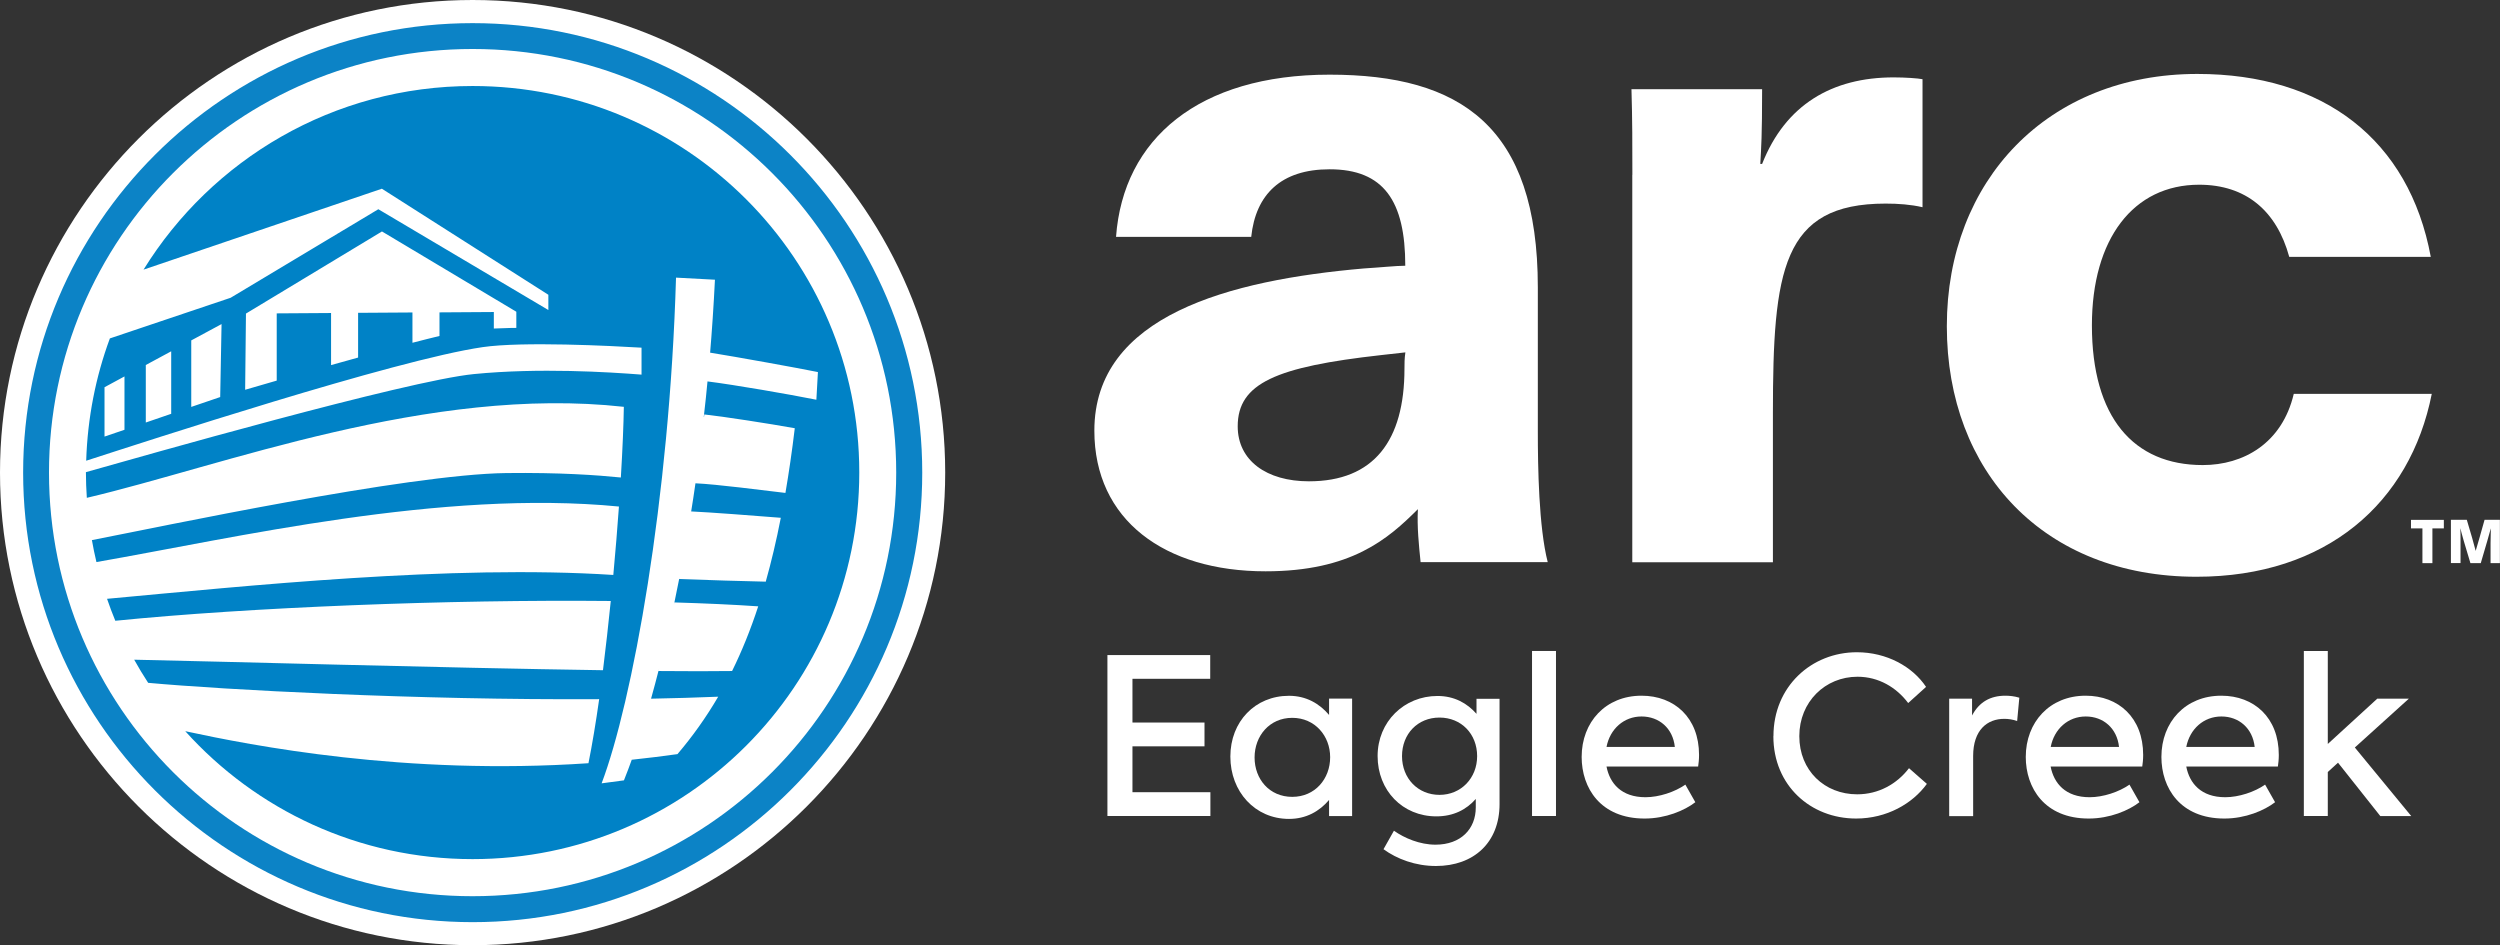<?xml version="1.0" encoding="UTF-8"?> <svg xmlns="http://www.w3.org/2000/svg" id="Layer_1" viewBox="0 0 275.55 104.19"><rect x="0" y="0" width="275.55" height="104.19" fill="#333333" stroke="none"/><defs><style> .cls-1 { fill: #0c83c6; } .cls-2 { fill: #fff; } .cls-3 { fill: #0082c6; } </style></defs><path class="cls-2" d="M52.09,0C23.37,0,0,23.37,0,52.09s23.37,52.09,52.09,52.09,52.09-23.37,52.09-52.09S80.82,0,52.09,0Z"></path><g><path class="cls-3" d="M52.09,9.48c-15.33,0-28.76,8.1-36.27,20.24l26.27-8.92,18.35,11.69v1.68l-18.74-11.11-16.28,9.76-13.31,4.48c-1.56,4.22-2.46,8.75-2.61,13.48,6.51-2.1,34.06-11.12,43.7-12.52,4.4-.64,14.15-.14,17.51.06v2.97c-3.62-.28-11.27-.77-18.48-.06-7.43.73-36.69,9.1-42.76,10.81,0,.02,0,.03,0,.05,0,.93.04,1.86.1,2.78,14.88-3.49,37.76-12.41,59.19-10.03-.03,1.96-.14,4.66-.33,7.79-2.54-.26-6.75-.56-12.62-.49-10.95.13-38.13,5.93-45.68,7.39.14.81.31,1.62.5,2.42,15.16-2.64,38.05-8.03,57.59-6.12-.17,2.39-.38,4.94-.62,7.54-17.83-1.16-40.47,1.22-55.8,2.63.28.82.58,1.62.91,2.42,14.73-1.48,36.73-2.36,54.61-2.18-.26,2.57-.55,5.15-.86,7.63-17.64-.26-42.74-.98-51.67-1.16.48.87,1,1.72,1.54,2.55,8.16.75,29.66,1.92,49.71,1.8-.36,2.56-.76,4.96-1.18,7.06-20.22,1.37-37.12-1.95-44.44-3.53,7.8,8.66,19.1,14.1,31.67,14.1,23.54,0,42.62-19.08,42.62-42.62S75.63,9.48,52.09,9.48ZM13.72,47.37l-2.2.75v-5.44l2.2-1.19v5.88ZM18.87,45.61l-2.8.96v-6.34l2.8-1.51v6.89ZM24.28,43.76l-3.2,1.09v-7.33l3.34-1.8-.15,8.04ZM56.91,36.14s-.98,0-2.48.07v-1.82l-5.99.04v2.6c-.88.21-1.89.47-2.98.75v-3.34l-5.99.04v4.93c-1,.28-2,.56-2.98.83v-5.74l-5.99.04v7.41c-2.1.61-3.48,1.01-3.48,1.01l.09-8.4,14.99-9.05,14.81,8.85v1.77ZM77.6,45.94c0-.09.02-.17.03-.26,1.98.21,7.21,1.02,9.97,1.52-.3,2.53-.65,4.9-1.03,7.13-2.38-.28-7.61-.96-9.91-1.06,0-.01,0-.03,0-.05-.16,1.13-.33,2.24-.51,3.34.01-.07.02-.13.03-.19,1.88.08,7.14.48,9.88.7-.49,2.53-1.05,4.87-1.66,7.04-2.44-.06-6.34-.16-9.54-.29.01-.07.03-.15.04-.22-.21,1.06-.42,2.1-.63,3.11.02-.11.05-.21.07-.31,3.34.1,6.45.24,9.23.43-.85,2.6-1.81,4.96-2.88,7.13-2.11.03-4.88.03-8.11,0,.03-.11.06-.22.08-.33-.3,1.19-.61,2.33-.91,3.41,0-.01,0-.02,0-.03,2.53-.05,5.01-.12,7.41-.22-1.34,2.29-2.83,4.38-4.49,6.33-1.7.24-3.38.44-5.04.62.02-.06.05-.13.07-.19-.32.89-.63,1.72-.93,2.46l-2.46.33c3.36-8.86,7.49-31.28,8.2-55.74l4.29.23c-.14,2.87-.33,5.67-.56,8.4,0-.12.02-.24.03-.36,2.81.45,9.84,1.72,11.88,2.14-.05.92-.11,2.14-.17,3.05-3.04-.61-9-1.64-12-2.02,0-.1.02-.21.03-.31-.13,1.42-.28,2.83-.44,4.21Z"></path><path class="cls-1" d="M52.09,2.55C24.77,2.55,2.55,24.77,2.55,52.09s22.23,49.55,49.55,49.55,49.55-22.23,49.55-49.55S79.41,2.55,52.09,2.55ZM52.09,98.78c-25.79,0-46.69-20.9-46.69-46.69S26.31,5.4,52.09,5.4s46.69,20.9,46.69,46.69-20.9,46.69-46.69,46.69Z"></path></g><g><path class="cls-2" d="M156.58,61.98c-.2-1.99-.4-3.87-.3-5.86-3.28,3.28-7.35,6.85-16.79,6.85-11.13,0-18.87-5.66-18.87-15.5,0-12.71,14.9-16.59,29.7-17.88,1.69-.1,3.58-.3,4.57-.3,0-7.15-2.38-10.63-8.34-10.63-5.36,0-8.15,2.78-8.64,7.45h-14.9c.79-10.83,9.14-17.88,23.54-17.88s22.95,5.66,22.95,23.44v15.89c0,3.87.1,10.53,1.09,14.4h-14.01ZM154.89,38.84l-2.68.3c-11.52,1.29-15.79,3.08-15.79,7.85,0,3.77,3.18,6.06,7.85,6.06,7.15,0,10.53-4.47,10.53-12.42,0-.6,0-1.09.1-1.79Z"></path><path class="cls-2" d="M179.92,19.27c0-3.18,0-6.16-.1-9.44h14.4c0,5.17-.1,6.46-.2,8.24h.2c2.58-6.56,7.75-9.54,14.5-9.54,1.29,0,2.68.1,3.18.2v14.11c-1.29-.3-2.68-.4-4.07-.4-11.42,0-12.42,7.35-12.42,23.14v16.39h-15.5V19.27Z"></path></g><g><path class="cls-2" d="M122.06,72.2h11.33v2.62h-8.57v4.82h7.94v2.62h-7.94v5.06h8.59v2.62h-11.35v-17.74Z"></path><path class="cls-2" d="M149.03,77.01v12.94h-2.54v-1.78c-1.06,1.25-2.52,2.09-4.42,2.09-3.74,0-6.46-3-6.46-6.87s2.74-6.7,6.46-6.7c1.9,0,3.36.86,4.42,2.11v-1.8h2.54ZM146.61,83.46c0-2.35-1.68-4.34-4.18-4.34s-4.15,1.99-4.15,4.37,1.63,4.34,4.15,4.34,4.18-1.99,4.18-4.37Z"></path><path class="cls-2" d="M165.28,77.01v11.62c0,4.22-2.83,6.82-7.01,6.82-2.26,0-4.3-.77-5.78-1.85l1.15-2.04c1.15.82,2.86,1.54,4.58,1.54,2.81,0,4.44-1.75,4.44-4.1v-.94c-1.03,1.18-2.47,1.92-4.34,1.92-3.74,0-6.48-2.86-6.48-6.65s2.93-6.62,6.6-6.62c1.85,0,3.26.79,4.3,1.97v-1.66h2.54ZM162.81,83.34c0-2.45-1.75-4.25-4.15-4.25s-4.13,1.8-4.13,4.25,1.75,4.27,4.13,4.27,4.15-1.85,4.15-4.27Z"></path><path class="cls-2" d="M168.86,89.94v-18.19h2.64v18.19h-2.64Z"></path><path class="cls-2" d="M187.17,84.49h-10.1c.36,1.85,1.63,3.38,4.3,3.38,1.49,0,3.24-.58,4.39-1.39l1.1,1.94c-1.18.91-3.26,1.8-5.59,1.8-4.87,0-6.94-3.38-6.94-6.79,0-3.84,2.64-6.75,6.6-6.75,3.62,0,6.34,2.42,6.34,6.53,0,.53-.05.91-.1,1.27ZM177.06,82.33h7.54c-.21-2.06-1.73-3.36-3.67-3.36s-3.48,1.37-3.86,3.36Z"></path><path class="cls-2" d="M195.47,81.13c0-5.47,4.2-9.24,9.19-9.24,3.29,0,6.14,1.58,7.63,3.82l-1.97,1.78c-1.3-1.73-3.26-2.9-5.59-2.9-3.55,0-6.41,2.76-6.41,6.55s2.78,6.41,6.38,6.41c2.35,0,4.37-1.13,5.71-2.88l1.97,1.73c-1.58,2.18-4.42,3.82-7.8,3.82-5.02,0-9.12-3.65-9.12-9.07Z"></path><path class="cls-2" d="M214.84,77.01h2.52v1.85c.79-1.49,2.02-2.18,3.67-2.18.46,0,.98.05,1.54.22l-.24,2.57c-.48-.17-.96-.24-1.42-.24-1.87,0-3.43,1.22-3.43,4.1v6.62h-2.64v-12.94Z"></path><path class="cls-2" d="M236.13,84.49h-10.11c.36,1.85,1.63,3.38,4.3,3.38,1.49,0,3.24-.58,4.39-1.39l1.1,1.94c-1.18.91-3.26,1.8-5.59,1.8-4.87,0-6.94-3.38-6.94-6.79,0-3.84,2.64-6.75,6.6-6.75,3.62,0,6.34,2.42,6.34,6.53,0,.53-.05.91-.1,1.27ZM226.02,82.33h7.54c-.22-2.06-1.73-3.36-3.67-3.36s-3.48,1.37-3.86,3.36Z"></path><path class="cls-2" d="M251.08,84.49h-10.11c.36,1.85,1.63,3.38,4.3,3.38,1.49,0,3.24-.58,4.39-1.39l1.1,1.94c-1.18.91-3.26,1.8-5.59,1.8-4.87,0-6.94-3.38-6.94-6.79,0-3.84,2.64-6.75,6.6-6.75,3.62,0,6.34,2.42,6.34,6.53,0,.53-.05.91-.1,1.27ZM240.97,82.33h7.54c-.22-2.06-1.73-3.36-3.67-3.36s-3.48,1.37-3.87,3.36Z"></path><path class="cls-2" d="M257.7,84.06l-1.13,1.03v4.85h-2.64v-18.19h2.64v10.25l5.45-4.99h3.48l-5.95,5.38,6.22,7.56h-3.41l-4.66-5.88Z"></path></g><path class="cls-2" d="M268.03,43.41c-2.38,12.02-11.62,20.16-25.93,20.16-16.79,0-27.52-11.52-27.52-27.61s11.13-27.81,27.61-27.81c13.91,0,23.34,7.25,25.73,20.16h-15.6c-1.39-5.07-4.77-7.95-9.93-7.95-7.25,0-11.82,5.96-11.82,15.5,0,10.13,4.57,15.4,12.22,15.4,4.47,0,8.74-2.38,10.03-7.85h15.2Z"></path><g><path class="cls-2" d="M267,62.07v-3.83h-1.26v-.94h3.62v.94h-1.26v3.83h-1.1Z"></path><path class="cls-2" d="M270.13,57.29h1.76l.59,2c.13.44.26.93.39,1.43h0c.1-.35.23-.78.43-1.48l.55-1.95h1.69v4.78h-1.03v-2.23c0-.57.01-1.08.03-1.58h-.01c-.08.32-.22.81-.37,1.32l-.73,2.49h-1.14l-.73-2.44c-.2-.68-.33-1.2-.37-1.38h-.01c.02.5.02.89.02,1.54v2.27h-1.06v-4.78Z"></path></g></svg> 